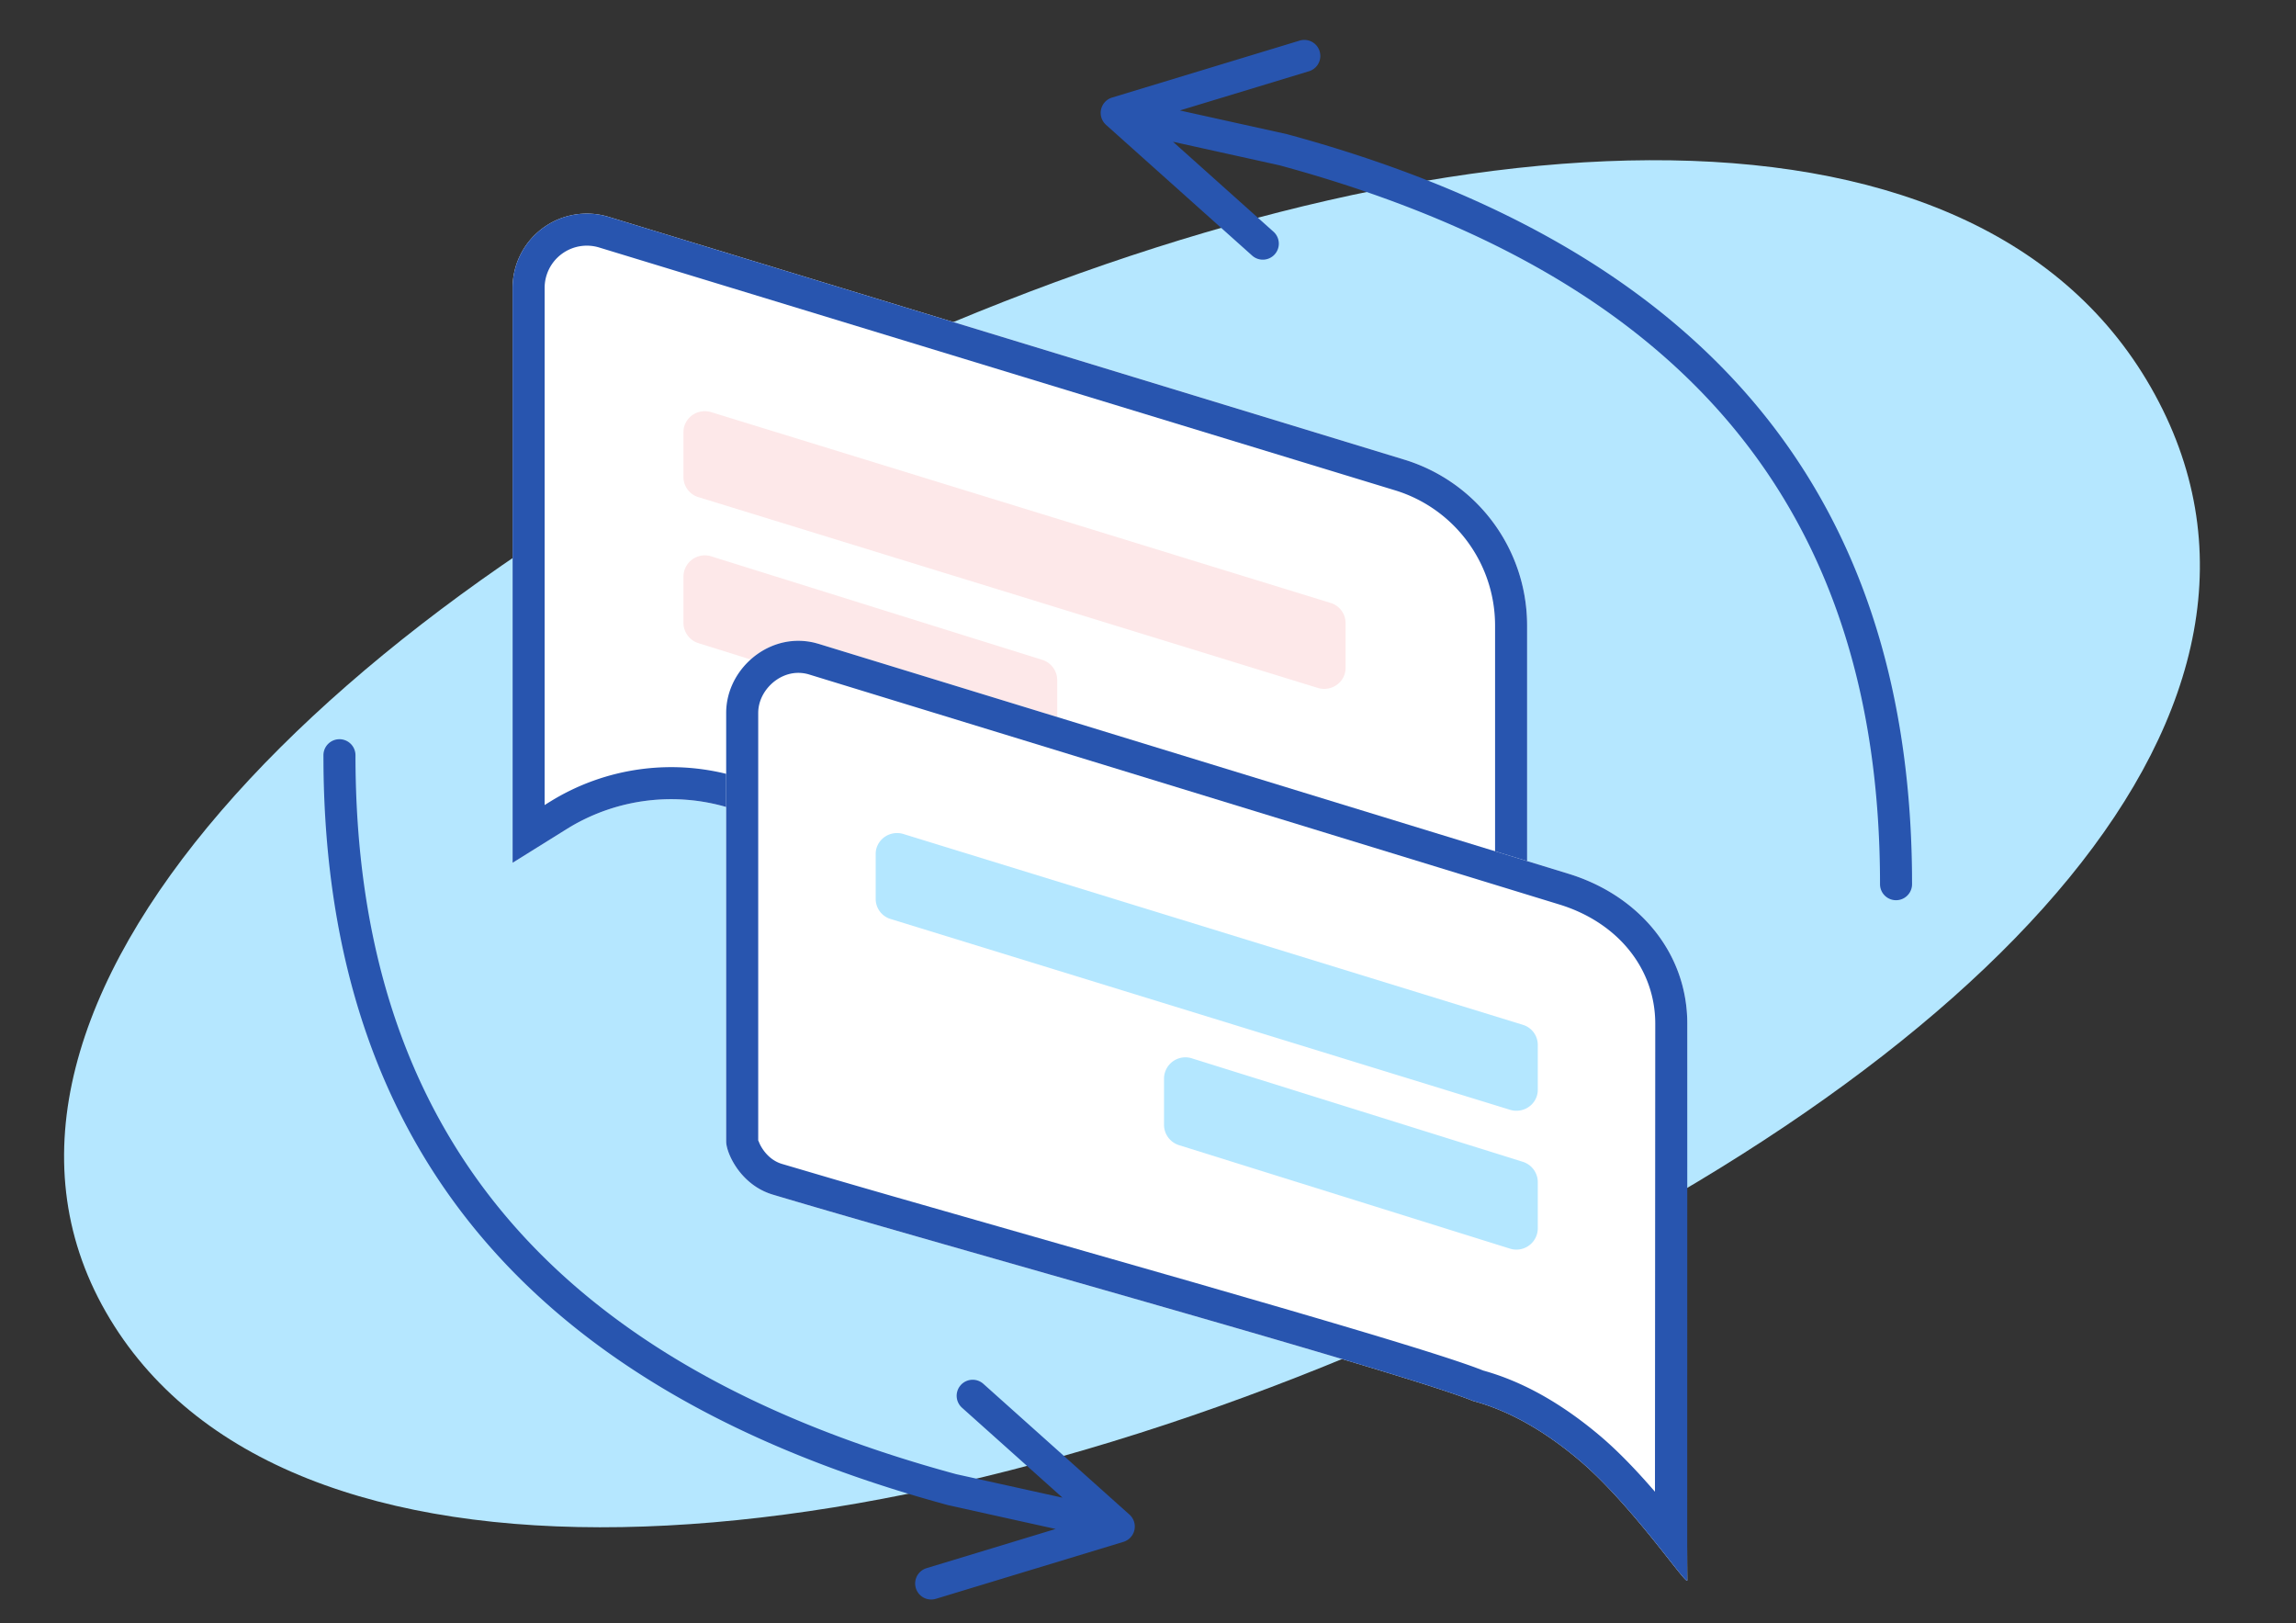 <svg xmlns="http://www.w3.org/2000/svg" width="215" height="152" viewBox="0 0 215 152"><rect x="0" y="0" width="215" height="152" fill="#333333" stroke="none"/><g fill="none" fill-rule="evenodd"><path fill="#B5E7FF" d="M82.046 33.29c50.938-23.027 102.356-26.732 119.357 2.966 17 29.698-14.845 63.633-67.584 87.474-52.739 23.84-107.481 27.803-123.916-.906C-6.53 94.115 31.108 56.316 82.046 33.29z"/><path fill="#FFF" fill-rule="nonzero" d="M53.048 77.635a18.519 18.519 0 0115.205-2l65.77 20.063A6.955 6.955 0 00143 89.04V58.57c0-7.145-4.665-13.45-11.492-15.533l-74.53-22.736A6.955 6.955 0 0048 26.96l-.001 53.824 5.048-3.148z"/><path fill="#2855AF" fill-rule="nonzero" d="M54.951 20c.572 0 1.142.07 1.696.21l.33.092 74.531 22.736a16.235 16.235 0 0111.488 15.182l.004.35v30.471a6.955 6.955 0 01-8.647 6.749l-.33-.092-65.77-20.064a18.519 18.519 0 00-14.834 1.776l-.37.225L48 80.783V26.96A6.955 6.955 0 0154.951 20zm-3.49 55.09a21.519 21.519 0 0117.667-2.325l65.77 20.063A3.955 3.955 0 00140 89.041v-30.47a13.235 13.235 0 00-9.367-12.663l-74.53-22.736A3.955 3.955 0 0051 26.959l-.001 48.418.46-.288z"/><path fill="#2855AF" fill-rule="nonzero" d="M103.57 11.689a1.5 1.5 0 01.565-2.554l17.566-5.334a1.5 1.5 0 01.871 2.871l-12.088 3.67 10.032 2.22c38.912 10.56 58.145 33.335 58.526 69.136l.005 1.089a1.5 1.5 0 11-3 0c0-35.022-18.273-57.006-56.248-67.313l-9.96-2.202 9.412 8.423a1.5 1.5 0 01.214 1.998l-.096.12a1.5 1.5 0 01-2.118.117L103.57 11.69zm2.193 130.122a1.5 1.5 0 01-.564 2.554l-17.566 5.334a1.5 1.5 0 11-.871-2.871l12.088-3.67-10.032-2.22c-38.912-10.56-58.145-33.335-58.526-69.136l-.005-1.089a1.5 1.5 0 013 0c0 35.022 18.273 57.006 56.248 67.313l9.96 2.202-9.412-8.423a1.5 1.5 0 01-.214-1.998l.096-.12a1.5 1.5 0 012.118-.117l13.68 12.241z"/><path fill="#FDE8E9" d="M66.6 38.59l58 17.863a1.964 1.964 0 011.4 1.869v4.22c0 1.081-.895 1.958-2 1.958-.204 0-.406-.03-.6-.09l-58-17.863a1.964 1.964 0 01-1.4-1.869v-4.22c0-1.081.895-1.958 2-1.958.204 0 .406.03.6.09zm.005 13.502l30.992 9.688A2.001 2.001 0 0199 63.688V68a2.002 2.002 0 01-2.605 1.909L65.403 60.22A2.001 2.001 0 0164 58.312V54a2.002 2.002 0 012.605-1.909z"/><path fill="#FFF" fill-rule="nonzero" d="M68 106.885c.006 1.078 1.333 4.06 4.363 4.967 15.705 4.7 59.058 16.657 65.583 19.324 3.29.885 6.597 2.73 9.92 5.535 4.986 4.207 10.14 11.908 10.134 11.25-.042-4.265-.042-21.636 0-52.113 0-6.765-4.673-12.06-11.107-14.032l-70.236-21.53a6.515 6.515 0 00-1.91-.286C71.13 60 68 63.112 68 66.752v40.133z"/><path fill="#2855AF" fill-rule="nonzero" d="M74.747 60c.54 0 1.076.067 1.599.2l.31.086 70.237 21.53C153.327 83.788 158 89.083 158 95.848l-.007 51.203c.002.35.004.653.007.91.006.658-5.148-7.043-10.133-11.25-3.324-2.805-6.63-4.65-9.921-5.535-6.525-2.667-49.878-14.624-65.583-19.324-2.932-.877-4.27-3.7-4.358-4.857l-.005-.11V66.752C68 63.112 71.13 60 74.747 60zM155 95.848c0-5.17-3.527-9.49-8.986-11.163l-70.236-21.53a3.515 3.515 0 00-1.03-.155C72.777 63 71 64.776 71 66.752v40.097l.004-.053c.002-.007.006-.004.012.008l.12.288c.09.192.21.397.35.594.451.63 1.041 1.084 1.738 1.292l4.895 1.442c1.612.47 3.433.996 5.5 1.591l28.041 8.025 8.24 2.385c9.599 2.798 15.43 4.586 18.259 5.623l.746.284c3.684 1.024 7.314 3.066 10.897 6.09.175.148.352.3.53.458 1.167 1.033 2.37 2.252 3.626 3.645l.473.531.541.619.028-43.823z"/><path fill="#B4E7FF" d="M84.6 78.09l58 17.863a1.964 1.964 0 011.4 1.869v4.22c0 1.081-.895 1.958-2 1.958-.204 0-.406-.03-.6-.09l-58-17.863a1.964 1.964 0 01-1.4-1.869v-4.22c0-1.081.895-1.958 2-1.958.204 0 .406.03.6.09zm27.005 21.002l30.992 9.688a2.001 2.001 0 011.403 1.908V115a2.002 2.002 0 01-2.605 1.909l-30.992-9.688a2.001 2.001 0 01-1.403-1.908V101a2.002 2.002 0 012.605-1.909z"/></g></svg>
